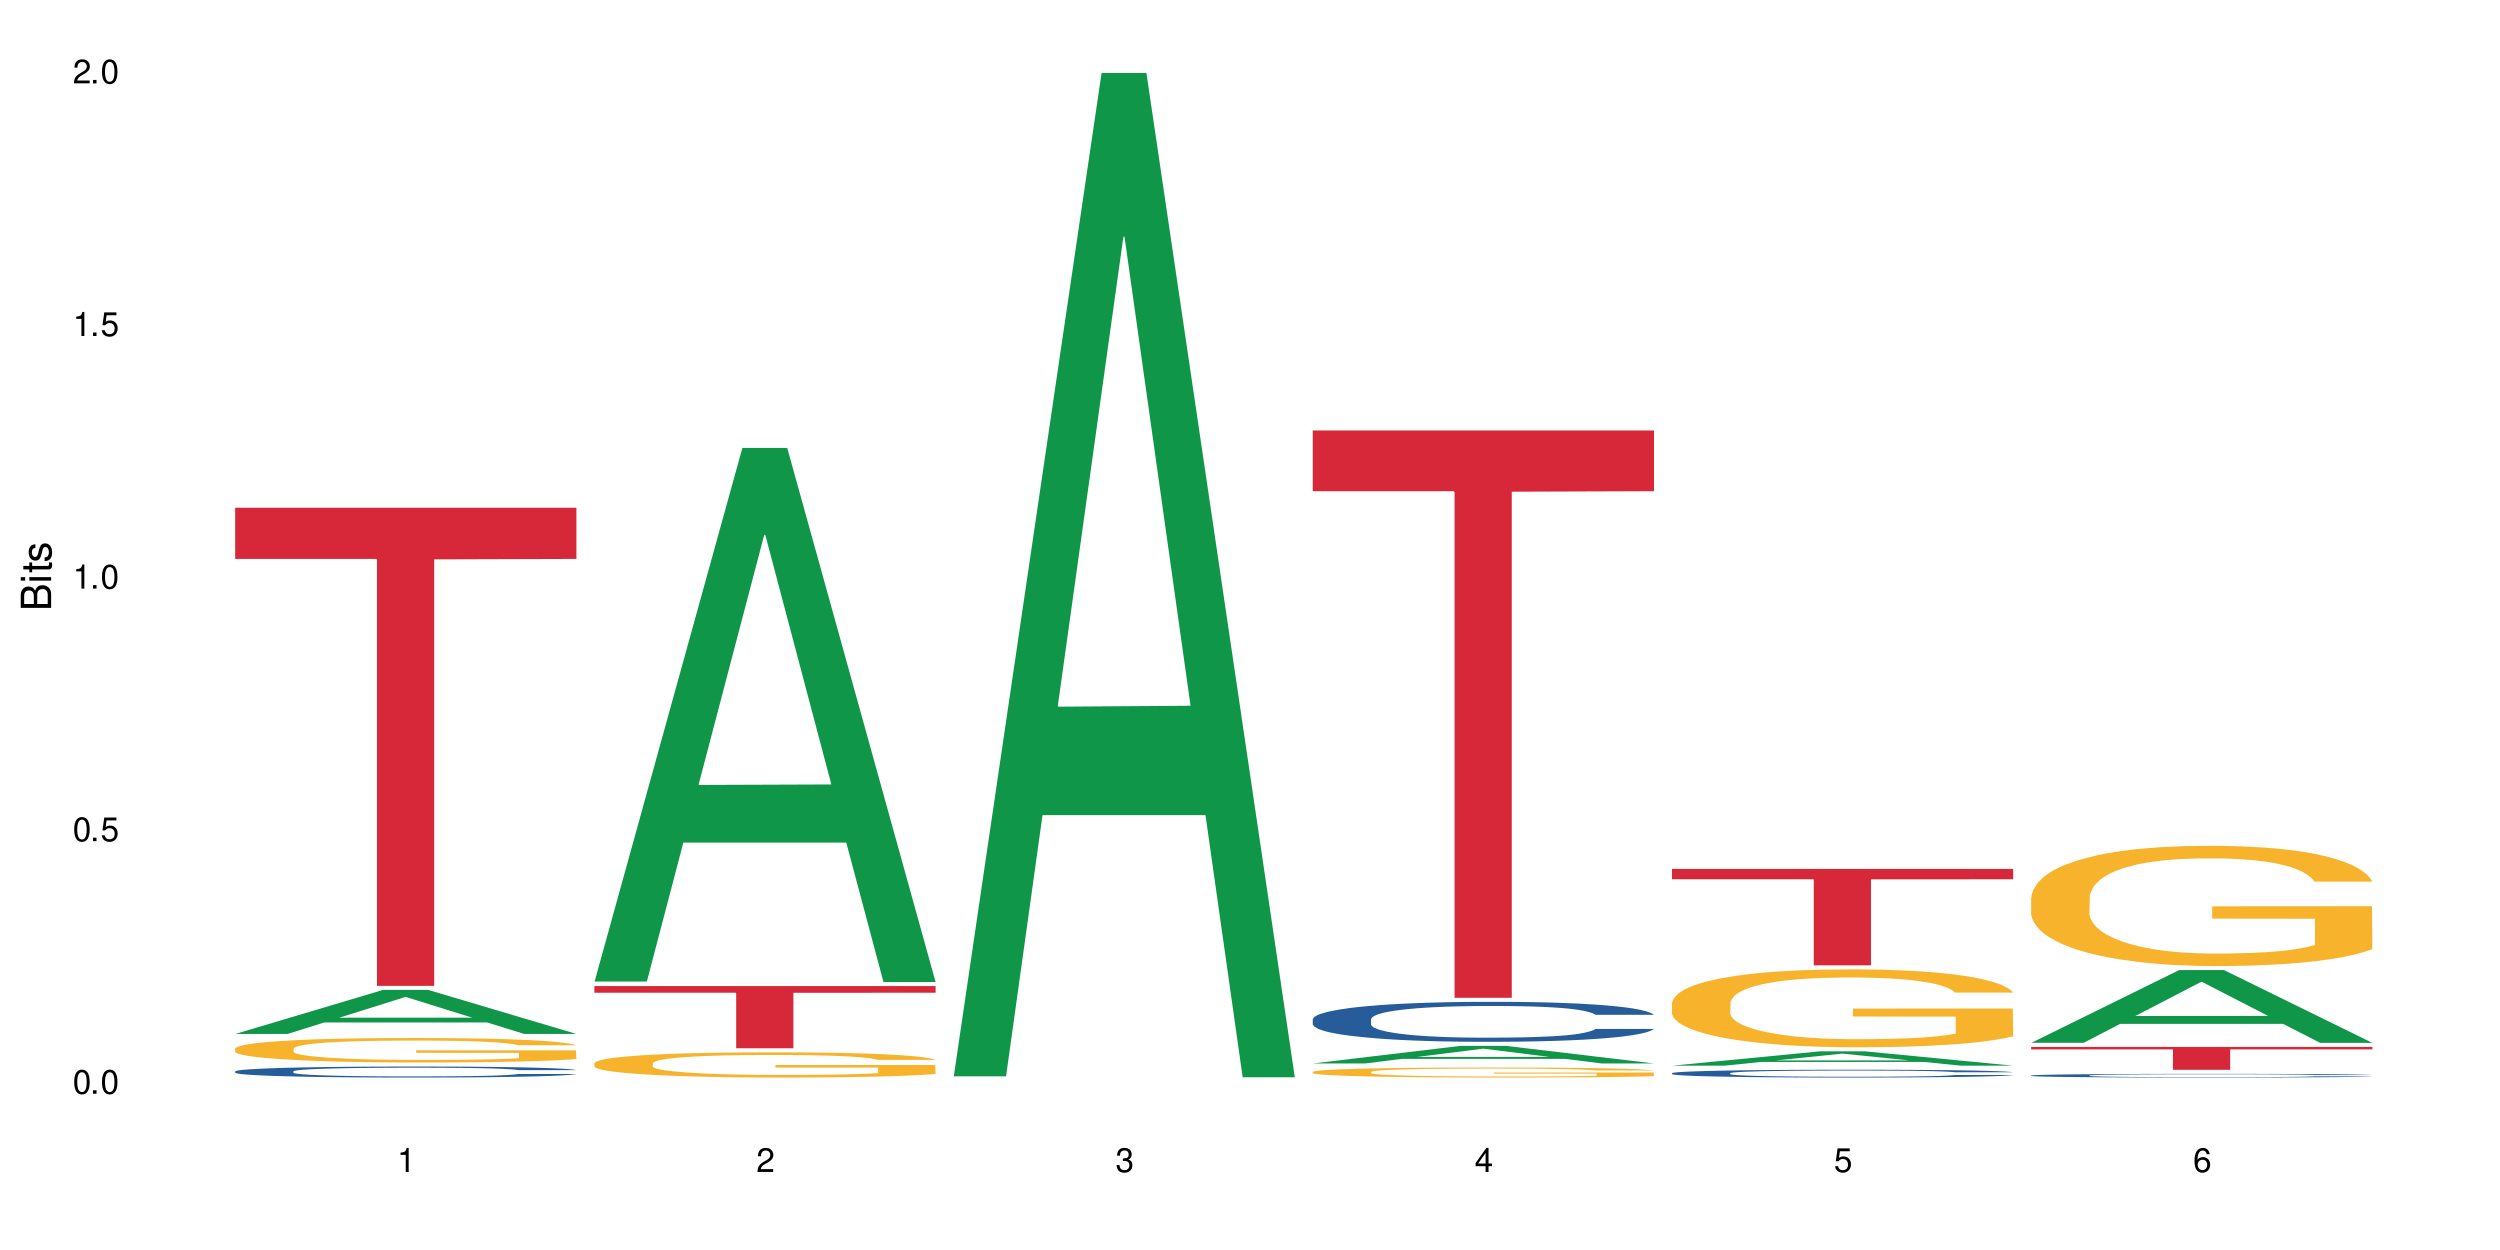 <?xml version="1.0" encoding="UTF-8"?>
<svg xmlns="http://www.w3.org/2000/svg" xmlns:xlink="http://www.w3.org/1999/xlink" width="720" height="360" viewBox="0 0 720 360">
<defs>
<g>
<g id="glyph-0-0">
</g>
<g id="glyph-0-1">
<path d="M 2.641 -6.938 C 2 -6.938 1.422 -6.656 1.078 -6.172 C 0.641 -5.562 0.406 -4.641 0.406 -3.359 C 0.406 -1.016 1.188 0.219 2.641 0.219 C 4.078 0.219 4.859 -1.016 4.859 -3.297 C 4.859 -4.641 4.656 -5.547 4.203 -6.172 C 3.844 -6.656 3.281 -6.938 2.641 -6.938 Z M 2.641 -6.188 C 3.547 -6.188 4 -5.25 4 -3.375 C 4 -1.406 3.562 -0.484 2.625 -0.484 C 1.734 -0.484 1.281 -1.438 1.281 -3.344 C 1.281 -5.25 1.734 -6.188 2.641 -6.188 Z M 2.641 -6.188 "/>
</g>
<g id="glyph-0-2">
<path d="M 1.828 -1 L 0.828 -1 L 0.828 0 L 1.828 0 Z M 1.828 -1 "/>
</g>
<g id="glyph-0-3">
<path d="M 4.562 -6.797 L 1.062 -6.797 L 0.547 -3.094 L 1.328 -3.094 C 1.719 -3.562 2.047 -3.734 2.578 -3.734 C 3.484 -3.734 4.062 -3.109 4.062 -2.094 C 4.062 -1.125 3.484 -0.531 2.578 -0.531 C 1.828 -0.531 1.375 -0.906 1.188 -1.672 L 0.328 -1.672 C 0.453 -1.109 0.547 -0.844 0.75 -0.594 C 1.125 -0.078 1.828 0.219 2.594 0.219 C 3.969 0.219 4.922 -0.781 4.922 -2.219 C 4.922 -3.562 4.031 -4.484 2.719 -4.484 C 2.25 -4.484 1.859 -4.359 1.469 -4.062 L 1.734 -5.969 L 4.562 -5.969 Z M 4.562 -6.797 "/>
</g>
<g id="glyph-0-4">
<path d="M 2.484 -4.938 L 2.484 0 L 3.328 0 L 3.328 -6.938 L 2.766 -6.938 C 2.469 -5.875 2.281 -5.734 0.984 -5.562 L 0.984 -4.938 Z M 2.484 -4.938 "/>
</g>
<g id="glyph-0-5">
<path d="M 4.859 -0.828 L 1.281 -0.828 C 1.359 -1.406 1.672 -1.781 2.5 -2.281 L 3.469 -2.828 C 4.406 -3.344 4.906 -4.062 4.906 -4.906 C 4.906 -5.484 4.672 -6.031 4.266 -6.406 C 3.859 -6.766 3.375 -6.938 2.719 -6.938 C 1.859 -6.938 1.219 -6.625 0.844 -6.031 C 0.609 -5.672 0.5 -5.234 0.484 -4.531 L 1.328 -4.531 C 1.359 -5.016 1.406 -5.281 1.531 -5.516 C 1.75 -5.938 2.188 -6.203 2.703 -6.203 C 3.469 -6.203 4.031 -5.641 4.031 -4.891 C 4.031 -4.344 3.719 -3.859 3.125 -3.516 L 2.234 -3 C 0.812 -2.172 0.406 -1.531 0.328 -0.016 L 4.859 -0.016 Z M 4.859 -0.828 "/>
</g>
<g id="glyph-0-6">
<path d="M 2.125 -3.188 L 2.578 -3.188 C 3.5 -3.188 3.984 -2.766 3.984 -1.922 C 3.984 -1.062 3.469 -0.531 2.594 -0.531 C 1.656 -0.531 1.203 -1 1.156 -2.016 L 0.312 -2.016 C 0.344 -1.453 0.438 -1.094 0.609 -0.781 C 0.953 -0.109 1.625 0.219 2.547 0.219 C 3.953 0.219 4.859 -0.625 4.859 -1.938 C 4.859 -2.828 4.516 -3.297 3.703 -3.594 C 4.344 -3.844 4.656 -4.328 4.656 -5.031 C 4.656 -6.219 3.875 -6.938 2.578 -6.938 C 1.203 -6.938 0.484 -6.172 0.453 -4.703 L 1.297 -4.703 C 1.312 -5.125 1.344 -5.359 1.453 -5.578 C 1.641 -5.969 2.062 -6.203 2.594 -6.203 C 3.344 -6.203 3.797 -5.75 3.797 -5 C 3.797 -4.516 3.609 -4.219 3.25 -4.047 C 3.016 -3.953 2.703 -3.922 2.125 -3.906 Z M 2.125 -3.188 "/>
</g>
<g id="glyph-0-7">
<path d="M 3.141 -1.672 L 3.141 0 L 3.984 0 L 3.984 -1.672 L 4.984 -1.672 L 4.984 -2.438 L 3.984 -2.438 L 3.984 -6.938 L 3.359 -6.938 L 0.266 -2.578 L 0.266 -1.672 Z M 3.141 -2.438 L 1 -2.438 L 3.141 -5.5 Z M 3.141 -2.438 "/>
</g>
<g id="glyph-0-8">
<path d="M 4.781 -5.125 C 4.609 -6.266 3.891 -6.938 2.844 -6.938 C 2.094 -6.938 1.422 -6.578 1.031 -5.953 C 0.594 -5.266 0.406 -4.422 0.406 -3.172 C 0.406 -2 0.578 -1.25 0.984 -0.641 C 1.359 -0.078 1.953 0.219 2.703 0.219 C 3.984 0.219 4.922 -0.75 4.922 -2.094 C 4.922 -3.375 4.062 -4.281 2.844 -4.281 C 2.172 -4.281 1.641 -4.031 1.281 -3.516 C 1.281 -5.234 1.828 -6.188 2.797 -6.188 C 3.391 -6.188 3.797 -5.797 3.938 -5.125 Z M 2.734 -3.531 C 3.547 -3.531 4.062 -2.953 4.062 -2.031 C 4.062 -1.156 3.484 -0.531 2.703 -0.531 C 1.922 -0.531 1.328 -1.188 1.328 -2.078 C 1.328 -2.938 1.906 -3.531 2.734 -3.531 Z M 2.734 -3.531 "/>
</g>
<g id="glyph-1-0">
</g>
<g id="glyph-1-1">
<path d="M 0 -0.953 L 0 -4.891 C 0 -5.719 -0.234 -6.344 -0.734 -6.797 C -1.188 -7.234 -1.812 -7.469 -2.5 -7.469 C -3.547 -7.469 -4.188 -7 -4.625 -5.875 C -4.984 -6.688 -5.625 -7.094 -6.531 -7.094 C -7.172 -7.094 -7.734 -6.859 -8.141 -6.391 C -8.562 -5.922 -8.75 -5.344 -8.75 -4.5 L -8.75 -0.953 Z M -4.984 -2.062 L -7.766 -2.062 L -7.766 -4.219 C -7.766 -4.844 -7.688 -5.203 -7.453 -5.5 C -7.219 -5.812 -6.859 -5.969 -6.375 -5.969 C -5.891 -5.969 -5.531 -5.812 -5.297 -5.5 C -5.062 -5.203 -4.984 -4.844 -4.984 -4.219 Z M -0.984 -2.062 L -4 -2.062 L -4 -4.781 C -4 -5.766 -3.438 -6.359 -2.484 -6.359 C -1.547 -6.359 -0.984 -5.766 -0.984 -4.781 Z M -0.984 -2.062 "/>
</g>
<g id="glyph-1-2">
<path d="M -6.281 -1.797 L -6.281 -0.797 L 0 -0.797 L 0 -1.797 Z M -8.75 -1.797 L -8.75 -0.797 L -7.484 -0.797 L -7.484 -1.797 Z M -8.75 -1.797 "/>
</g>
<g id="glyph-1-3">
<path d="M -6.281 -3.047 L -6.281 -2.016 L -8.016 -2.016 L -8.016 -1.016 L -6.281 -1.016 L -6.281 -0.172 L -5.469 -0.172 L -5.469 -1.016 L -0.719 -1.016 C -0.078 -1.016 0.281 -1.453 0.281 -2.234 C 0.281 -2.5 0.25 -2.719 0.188 -3.047 L -0.641 -3.047 C -0.609 -2.906 -0.594 -2.766 -0.594 -2.562 C -0.594 -2.141 -0.719 -2.016 -1.156 -2.016 L -5.469 -2.016 L -5.469 -3.047 Z M -6.281 -3.047 "/>
</g>
<g id="glyph-1-4">
<path d="M -4.531 -5.25 C -5.766 -5.25 -6.469 -4.422 -6.469 -2.969 C -6.469 -1.516 -5.719 -0.562 -4.547 -0.562 C -3.562 -0.562 -3.094 -1.062 -2.734 -2.562 L -2.516 -3.484 C -2.344 -4.188 -2.094 -4.469 -1.641 -4.469 C -1.047 -4.469 -0.641 -3.875 -0.641 -3 C -0.641 -2.453 -0.797 -2 -1.062 -1.75 C -1.25 -1.594 -1.422 -1.531 -1.875 -1.469 L -1.875 -0.406 C -0.422 -0.453 0.281 -1.266 0.281 -2.922 C 0.281 -4.5 -0.5 -5.516 -1.719 -5.516 C -2.656 -5.516 -3.172 -4.984 -3.469 -3.734 L -3.703 -2.766 C -3.891 -1.953 -4.156 -1.609 -4.594 -1.609 C -5.188 -1.609 -5.547 -2.125 -5.547 -2.938 C -5.547 -3.75 -5.203 -4.172 -4.531 -4.203 Z M -4.531 -5.25 "/>
</g>
</g>
</defs>
<rect x="-72" y="-36" width="864" height="432" fill="rgb(100%, 100%, 100%)" fill-opacity="1"/>
<path fill-rule="nonzero" fill="rgb(6.275%, 58.824%, 28.235%)" fill-opacity="1" d="M 67.73 297.77 L 67.836 297.758 L 110.359 285.082 L 123.273 285.082 L 166.008 297.781 L 150.992 297.781 L 140.281 294.469 L 93.352 294.469 L 82.852 297.77 L 67.73 297.77 L 97.863 293.098 L 135.977 293.082 L 116.973 287.16 L 116.766 287.145 L 116.555 287.184 L 97.758 293.082 L 97.863 293.098 Z M 67.73 297.77 "/>
<path fill-rule="nonzero" fill="rgb(14.51%, 36.078%, 60%)" fill-opacity="1" d="M 67.73 308.543 L 67.852 308.539 L 67.852 308.469 L 68.211 308.359 L 69.051 308.223 L 69.887 308.125 L 72.047 307.953 L 75.043 307.789 L 78.156 307.66 L 80.434 307.586 L 82.473 307.527 L 87.145 307.422 L 90.145 307.367 L 93.379 307.316 L 97.332 307.266 L 100.211 307.238 L 106.684 307.191 L 111.477 307.172 L 115.191 307.164 L 123.223 307.164 L 128.016 307.176 L 131.492 307.188 L 135.324 307.211 L 138.562 307.238 L 144.195 307.301 L 149.227 307.383 L 151.504 307.43 L 155.102 307.52 L 157.855 307.605 L 159.773 307.684 L 161.934 307.789 L 163.848 307.918 L 165.289 308.066 L 166.008 308.191 L 149.227 308.191 L 148.391 308.074 L 147.43 307.984 L 145.633 307.867 L 143.836 307.785 L 141.316 307.699 L 139.039 307.645 L 135.926 307.59 L 133.168 307.555 L 130.293 307.527 L 127.535 307.512 L 122.262 307.492 L 116.148 307.492 L 113.871 307.5 L 109.199 307.523 L 106.684 307.543 L 103.086 307.582 L 100.57 307.621 L 97.574 307.68 L 95.535 307.727 L 93.02 307.805 L 91.223 307.871 L 89.184 307.965 L 87.984 308.039 L 86.906 308.121 L 85.949 308.215 L 85.23 308.316 L 84.75 308.426 L 84.508 308.527 L 84.508 308.977 L 84.75 309.082 L 85.348 309.203 L 86.906 309.379 L 89.184 309.535 L 91.82 309.656 L 94.336 309.742 L 95.777 309.785 L 97.691 309.828 L 100.688 309.887 L 105.004 309.945 L 107.52 309.969 L 111.355 309.992 L 115.312 310.004 L 120.586 310.004 L 125.258 309.992 L 128.375 309.977 L 131.609 309.953 L 136.043 309.906 L 138.801 309.859 L 141.199 309.805 L 142.996 309.75 L 144.195 309.703 L 145.992 309.613 L 147.43 309.516 L 148.508 309.414 L 149.227 309.312 L 166.008 309.312 L 165.289 309.43 L 164.207 309.543 L 163.129 309.629 L 161.453 309.727 L 159.535 309.82 L 156.777 309.918 L 154.5 309.988 L 151.504 310.059 L 148.75 310.113 L 145.754 310.164 L 141.316 310.223 L 138.441 310.25 L 135.324 310.277 L 131.609 310.301 L 126.938 310.32 L 121.902 310.332 L 117.227 310.336 L 112.195 310.328 L 108.48 310.316 L 103.566 310.289 L 97.453 310.238 L 93.02 310.184 L 89.543 310.129 L 86.547 310.07 L 83.191 309.992 L 78.875 309.863 L 76.238 309.766 L 74.441 309.684 L 72.406 309.57 L 70.969 309.469 L 69.289 309.309 L 68.09 309.102 L 67.73 308.941 Z M 67.73 308.543 "/>
<path fill-rule="nonzero" fill="rgb(96.863%, 70.196%, 16.863%)" fill-opacity="1" d="M 67.73 301.965 L 67.852 301.961 L 67.852 301.832 L 68.332 301.539 L 69.527 301.141 L 71.086 300.812 L 72.766 300.555 L 73.844 300.418 L 75.641 300.227 L 77.199 300.086 L 81.152 299.793 L 86.188 299.523 L 88.945 299.406 L 92.059 299.297 L 96.496 299.176 L 98.531 299.129 L 104.766 299.027 L 111.836 298.961 L 119.625 298.945 L 123.223 298.949 L 128.133 298.977 L 134.848 299.047 L 138.68 299.109 L 141.676 299.176 L 144.793 299.258 L 148.629 299.387 L 152.223 299.543 L 155.102 299.699 L 157.977 299.891 L 160.375 300.098 L 162.41 300.324 L 164.207 300.594 L 165.289 300.82 L 166.008 301.043 L 149.348 301.043 L 148.391 300.82 L 147.309 300.645 L 145.512 300.434 L 143.715 300.277 L 141.918 300.156 L 138.562 299.988 L 135.684 299.883 L 132.09 299.793 L 128.613 299.734 L 124.66 299.699 L 122.262 299.684 L 115.91 299.684 L 110.156 299.73 L 106.801 299.781 L 104.406 299.832 L 101.047 299.93 L 99.012 300.008 L 97.812 300.059 L 94.219 300.258 L 91.82 300.438 L 90.504 300.562 L 88.824 300.754 L 87.625 300.93 L 86.309 301.188 L 85.59 301.379 L 84.629 301.816 L 84.508 302.977 L 84.871 303.223 L 85.59 303.488 L 86.547 303.719 L 87.984 303.965 L 89.422 304.152 L 91.941 304.402 L 94.098 304.57 L 95.777 304.68 L 99.012 304.855 L 100.328 304.91 L 103.445 305.027 L 106.684 305.117 L 110.637 305.195 L 113.633 305.234 L 118.426 305.266 L 124.539 305.266 L 131.73 305.227 L 136.285 305.176 L 139.398 305.125 L 141.438 305.078 L 143.953 305.008 L 145.754 304.945 L 147.43 304.875 L 149.469 304.762 L 149.469 303.223 L 119.863 303.215 L 119.863 302.496 L 165.887 302.488 L 166.008 305.008 L 163.488 305.184 L 160.375 305.352 L 157.379 305.48 L 154.262 305.59 L 149.828 305.711 L 146.23 305.789 L 140.719 305.879 L 135.684 305.938 L 130.41 305.977 L 125.738 305.996 L 120.223 306 L 115.312 305.988 L 110.039 305.949 L 105.844 305.898 L 102.008 305.832 L 98.172 305.75 L 93.379 305.613 L 90.262 305.504 L 87.027 305.371 L 83.789 305.207 L 80.914 305.035 L 78.996 304.898 L 77.078 304.746 L 75.043 304.551 L 73.125 304.332 L 71.688 304.133 L 70.367 303.906 L 69.41 303.695 L 68.449 303.402 L 67.969 303.172 L 67.73 302.973 Z M 67.73 301.965 "/>
<path fill-rule="nonzero" fill="rgb(83.922%, 15.686%, 22.353%)" fill-opacity="1" d="M 67.73 146.227 L 166.008 146.227 L 166.008 160.969 L 125.047 161.098 L 125.047 283.922 L 108.57 283.922 L 108.57 161.227 L 108.332 160.969 L 67.73 160.969 Z M 67.73 146.227 "/>
<path fill-rule="nonzero" fill="rgb(6.275%, 58.824%, 28.235%)" fill-opacity="1" d="M 171.18 282.684 L 171.285 282.539 L 213.809 129 L 226.723 129 L 269.453 282.828 L 254.441 282.828 L 243.73 242.676 L 196.797 242.676 L 186.297 282.684 L 171.18 282.684 L 201.312 226.062 L 239.426 225.918 L 220.422 154.133 L 220.211 153.988 L 220 154.422 L 201.207 225.918 L 201.312 226.062 Z M 171.18 282.684 "/>
<path fill-rule="nonzero" fill="rgb(96.863%, 70.196%, 16.863%)" fill-opacity="1" d="M 171.18 306.18 L 171.297 306.176 L 171.297 306.043 L 171.777 305.742 L 172.977 305.332 L 174.535 304.992 L 176.211 304.73 L 177.293 304.59 L 179.09 304.391 L 180.648 304.246 L 184.602 303.945 L 189.637 303.668 L 192.391 303.547 L 195.508 303.434 L 199.941 303.309 L 201.98 303.262 L 208.211 303.156 L 215.281 303.09 L 223.074 303.07 L 226.668 303.078 L 231.582 303.102 L 238.293 303.176 L 242.129 303.242 L 245.125 303.309 L 248.242 303.395 L 252.078 303.527 L 255.672 303.688 L 258.547 303.848 L 261.426 304.047 L 263.82 304.258 L 265.859 304.488 L 267.656 304.77 L 268.734 305 L 269.453 305.234 L 252.797 305.234 L 251.836 305 L 250.758 304.82 L 248.961 304.602 L 247.164 304.445 L 245.363 304.316 L 242.008 304.145 L 239.133 304.039 L 235.539 303.945 L 232.062 303.887 L 228.105 303.848 L 225.711 303.832 L 219.359 303.832 L 213.605 303.879 L 210.25 303.934 L 207.852 303.984 L 204.496 304.086 L 202.461 304.164 L 201.262 304.219 L 197.664 304.422 L 195.27 304.609 L 193.949 304.734 L 192.273 304.934 L 191.074 305.113 L 189.754 305.379 L 189.035 305.578 L 188.078 306.027 L 187.957 307.223 L 188.316 307.477 L 189.035 307.746 L 189.996 307.984 L 191.434 308.238 L 192.871 308.43 L 195.387 308.688 L 197.547 308.863 L 199.223 308.973 L 202.461 309.152 L 203.777 309.215 L 206.895 309.332 L 210.129 309.426 L 214.086 309.504 L 217.082 309.547 L 221.875 309.578 L 227.988 309.578 L 235.18 309.539 L 239.73 309.484 L 242.848 309.434 L 244.887 309.387 L 247.402 309.312 L 249.199 309.246 L 250.879 309.172 L 252.914 309.062 L 252.914 307.477 L 223.312 307.469 L 223.312 306.727 L 269.336 306.719 L 269.453 309.312 L 266.938 309.492 L 263.82 309.664 L 260.824 309.797 L 257.711 309.91 L 253.273 310.035 L 249.68 310.117 L 244.168 310.207 L 239.133 310.27 L 233.859 310.309 L 229.184 310.328 L 223.672 310.336 L 218.758 310.32 L 213.484 310.281 L 209.289 310.227 L 205.457 310.16 L 201.621 310.074 L 196.828 309.938 L 193.711 309.824 L 190.473 309.684 L 187.238 309.52 L 184.363 309.34 L 182.445 309.199 L 180.527 309.039 L 178.488 308.84 L 176.57 308.617 L 175.133 308.41 L 173.816 308.18 L 172.855 307.961 L 171.898 307.66 L 171.418 307.422 L 171.18 307.215 Z M 171.18 306.18 "/>
<path fill-rule="nonzero" fill="rgb(83.922%, 15.686%, 22.353%)" fill-opacity="1" d="M 171.18 283.992 L 269.453 283.992 L 269.453 285.91 L 228.496 285.926 L 228.496 301.91 L 212.02 301.91 L 212.02 285.941 L 211.777 285.91 L 171.18 285.91 Z M 171.18 283.992 "/>
<path fill-rule="nonzero" fill="rgb(6.275%, 58.824%, 28.235%)" fill-opacity="1" d="M 274.629 309.992 L 274.73 309.719 L 317.254 21.008 L 330.168 21.008 L 372.902 310.262 L 357.887 310.262 L 347.18 234.758 L 300.246 234.758 L 289.746 309.992 L 274.629 309.992 L 304.762 203.523 L 342.875 203.254 L 323.871 68.27 L 323.66 67.996 L 323.449 68.812 L 304.656 203.254 L 304.762 203.523 Z M 274.629 309.992 "/>
<path fill-rule="nonzero" fill="rgb(6.275%, 58.824%, 28.235%)" fill-opacity="1" d="M 378.074 306.273 L 378.18 306.27 L 420.703 301.203 L 433.617 301.203 L 476.352 306.277 L 461.336 306.277 L 450.625 304.953 L 403.695 304.953 L 393.195 306.273 L 378.074 306.273 L 408.207 304.406 L 446.32 304.402 L 427.316 302.035 L 427.109 302.027 L 426.898 302.043 L 408.105 304.402 L 408.207 304.406 Z M 378.074 306.273 "/>
<path fill-rule="nonzero" fill="rgb(14.51%, 36.078%, 60%)" fill-opacity="1" d="M 378.074 293.539 L 378.195 293.527 L 378.195 293.277 L 378.555 292.875 L 379.395 292.371 L 380.23 292.023 L 382.391 291.402 L 385.387 290.805 L 388.5 290.34 L 390.777 290.066 L 392.816 289.855 L 397.492 289.465 L 400.488 289.266 L 403.723 289.086 L 407.676 288.91 L 410.555 288.805 L 417.027 288.633 L 421.82 288.562 L 425.535 288.531 L 433.566 288.531 L 438.359 288.57 L 441.836 288.625 L 445.668 288.707 L 448.906 288.805 L 454.539 289.035 L 459.57 289.328 L 461.848 289.496 L 465.445 289.824 L 468.199 290.141 L 470.117 290.414 L 472.277 290.805 L 474.191 291.277 L 475.633 291.812 L 476.352 292.266 L 459.57 292.266 L 458.734 291.844 L 457.773 291.52 L 455.977 291.086 L 454.18 290.781 L 451.66 290.477 L 449.383 290.277 L 446.27 290.078 L 443.512 289.949 L 440.637 289.855 L 437.879 289.793 L 432.605 289.73 L 426.492 289.73 L 424.215 289.75 L 419.543 289.836 L 417.027 289.906 L 413.43 290.055 L 410.914 290.191 L 407.918 290.402 L 405.879 290.582 L 403.363 290.855 L 401.566 291.098 L 399.527 291.445 L 398.328 291.707 L 397.25 292.004 L 396.293 292.352 L 395.574 292.719 L 395.094 293.109 L 394.855 293.488 L 394.855 295.117 L 395.094 295.496 L 395.691 295.938 L 397.25 296.582 L 399.527 297.137 L 402.164 297.582 L 404.68 297.895 L 406.121 298.043 L 408.035 298.211 L 411.035 298.422 L 415.348 298.633 L 417.863 298.719 L 421.699 298.801 L 425.656 298.844 L 430.93 298.844 L 435.602 298.801 L 438.719 298.75 L 441.953 298.664 L 446.387 298.484 L 449.145 298.316 L 451.543 298.117 L 453.34 297.918 L 454.539 297.75 L 456.336 297.422 L 457.773 297.066 L 458.852 296.695 L 459.57 296.34 L 476.352 296.34 L 475.633 296.758 L 474.555 297.172 L 473.473 297.477 L 471.797 297.844 L 469.879 298.168 L 467.121 298.539 L 464.844 298.781 L 461.848 299.043 L 459.094 299.242 L 456.098 299.422 L 451.66 299.633 L 448.785 299.738 L 445.668 299.832 L 441.953 299.918 L 437.281 299.992 L 432.246 300.031 L 427.574 300.043 L 422.539 300.023 L 418.824 299.98 L 413.91 299.887 L 407.797 299.695 L 403.363 299.496 L 399.887 299.297 L 396.891 299.086 L 393.535 298.801 L 389.223 298.34 L 386.586 297.98 L 384.785 297.688 L 382.75 297.273 L 381.312 296.906 L 379.633 296.316 L 378.434 295.57 L 378.074 294.992 Z M 378.074 293.539 "/>
<path fill-rule="nonzero" fill="rgb(96.863%, 70.196%, 16.863%)" fill-opacity="1" d="M 378.074 308.68 L 378.195 308.676 L 378.195 308.625 L 378.676 308.504 L 379.871 308.344 L 381.43 308.207 L 383.109 308.102 L 384.188 308.047 L 385.984 307.965 L 387.543 307.91 L 391.496 307.789 L 396.531 307.68 L 399.289 307.633 L 402.402 307.586 L 406.84 307.535 L 408.875 307.52 L 415.109 307.477 L 422.18 307.449 L 429.969 307.441 L 433.566 307.445 L 438.48 307.453 L 445.191 307.484 L 449.023 307.508 L 452.02 307.535 L 455.137 307.57 L 458.973 307.625 L 462.566 307.688 L 465.445 307.75 L 468.32 307.828 L 470.719 307.914 L 472.754 308.008 L 474.555 308.117 L 475.633 308.211 L 476.352 308.301 L 459.691 308.301 L 458.734 308.211 L 457.652 308.137 L 455.855 308.051 L 454.059 307.988 L 452.262 307.938 L 448.906 307.867 L 446.027 307.828 L 442.434 307.789 L 438.957 307.766 L 435.004 307.75 L 432.605 307.746 L 426.254 307.746 L 420.5 307.762 L 417.145 307.785 L 414.75 307.805 L 411.395 307.844 L 409.355 307.875 L 408.156 307.898 L 404.562 307.98 L 402.164 308.055 L 400.848 308.105 L 399.168 308.184 L 397.969 308.254 L 396.652 308.359 L 395.934 308.441 L 394.973 308.621 L 394.855 309.094 L 395.215 309.195 L 395.934 309.305 L 396.891 309.398 L 398.328 309.5 L 399.766 309.574 L 402.285 309.68 L 404.441 309.746 L 406.121 309.793 L 409.355 309.863 L 410.672 309.887 L 413.789 309.934 L 417.027 309.973 L 420.98 310.004 L 423.977 310.02 L 428.77 310.031 L 434.883 310.031 L 442.074 310.016 L 446.629 309.996 L 449.746 309.977 L 451.781 309.957 L 454.297 309.926 L 456.098 309.902 L 457.773 309.871 L 459.812 309.828 L 459.812 309.195 L 430.211 309.191 L 430.211 308.898 L 476.23 308.895 L 476.352 309.926 L 473.832 310 L 470.719 310.066 L 467.723 310.121 L 464.605 310.164 L 460.172 310.215 L 456.574 310.246 L 451.062 310.285 L 446.027 310.309 L 440.754 310.324 L 436.082 310.332 L 430.57 310.336 L 425.656 310.328 L 420.383 310.312 L 416.188 310.293 L 412.352 310.266 L 408.516 310.23 L 403.723 310.176 L 400.605 310.133 L 397.371 310.074 L 394.133 310.008 L 391.258 309.938 L 389.34 309.883 L 387.422 309.82 L 385.387 309.738 L 383.469 309.648 L 382.031 309.566 L 380.711 309.477 L 379.754 309.387 L 378.793 309.27 L 378.316 309.176 L 378.074 309.094 Z M 378.074 308.68 "/>
<path fill-rule="nonzero" fill="rgb(83.922%, 15.686%, 22.353%)" fill-opacity="1" d="M 378.074 123.973 L 476.352 123.973 L 476.352 141.461 L 435.391 141.613 L 435.391 287.367 L 418.914 287.367 L 418.914 141.77 L 418.676 141.461 L 378.074 141.461 Z M 378.074 123.973 "/>
<path fill-rule="nonzero" fill="rgb(6.275%, 58.824%, 28.235%)" fill-opacity="1" d="M 481.523 306.914 L 481.629 306.91 L 524.152 302.781 L 537.066 302.781 L 579.797 306.918 L 564.785 306.918 L 554.074 305.84 L 507.141 305.84 L 496.641 306.914 L 481.523 306.914 L 511.656 305.391 L 549.77 305.387 L 530.766 303.457 L 530.555 303.453 L 530.348 303.465 L 511.551 305.387 L 511.656 305.391 Z M 481.523 306.914 "/>
<path fill-rule="nonzero" fill="rgb(14.51%, 36.078%, 60%)" fill-opacity="1" d="M 481.523 309.062 L 481.645 309.059 L 481.645 309.012 L 482.004 308.934 L 482.84 308.832 L 483.68 308.766 L 485.836 308.645 L 488.832 308.527 L 491.949 308.438 L 494.227 308.383 L 496.266 308.34 L 500.938 308.266 L 503.934 308.227 L 507.172 308.191 L 511.125 308.156 L 514 308.137 L 520.473 308.102 L 525.27 308.086 L 528.984 308.082 L 537.012 308.082 L 541.809 308.09 L 545.281 308.102 L 549.117 308.117 L 552.352 308.137 L 557.984 308.18 L 563.02 308.238 L 565.297 308.27 L 568.891 308.336 L 571.648 308.398 L 573.566 308.449 L 575.723 308.527 L 577.641 308.617 L 579.078 308.723 L 579.797 308.812 L 563.02 308.812 L 562.18 308.73 L 561.223 308.668 L 559.426 308.582 L 557.625 308.523 L 555.109 308.461 L 552.832 308.422 L 549.715 308.383 L 546.961 308.359 L 544.082 308.34 L 541.328 308.328 L 536.055 308.316 L 529.941 308.316 L 527.664 308.32 L 522.992 308.336 L 520.473 308.352 L 516.879 308.379 L 514.363 308.406 L 511.367 308.449 L 509.328 308.484 L 506.812 308.535 L 505.012 308.586 L 502.977 308.652 L 501.777 308.703 L 500.699 308.762 L 499.738 308.828 L 499.02 308.902 L 498.543 308.977 L 498.301 309.051 L 498.301 309.371 L 498.543 309.445 L 499.141 309.531 L 500.699 309.656 L 502.977 309.766 L 505.613 309.852 L 508.129 309.914 L 509.566 309.941 L 511.484 309.977 L 514.48 310.016 L 518.797 310.059 L 521.312 310.074 L 525.148 310.09 L 529.102 310.102 L 534.375 310.102 L 542.168 310.082 L 545.402 310.066 L 549.836 310.031 L 552.594 309.996 L 554.988 309.957 L 556.789 309.918 L 557.984 309.887 L 559.785 309.82 L 561.223 309.75 L 562.301 309.68 L 563.02 309.609 L 579.797 309.609 L 579.078 309.691 L 578 309.773 L 576.922 309.832 L 575.246 309.902 L 573.328 309.969 L 570.57 310.039 L 568.293 310.086 L 565.297 310.141 L 562.539 310.18 L 559.543 310.211 L 555.109 310.254 L 552.234 310.273 L 549.117 310.293 L 545.402 310.309 L 540.727 310.324 L 535.695 310.332 L 531.02 310.336 L 525.988 310.332 L 522.27 310.32 L 517.359 310.305 L 511.246 310.266 L 506.812 310.227 L 503.336 310.188 L 500.34 310.148 L 496.984 310.09 L 492.668 310 L 490.031 309.93 L 488.234 309.875 L 486.195 309.793 L 484.758 309.723 L 483.082 309.605 L 481.883 309.461 L 481.523 309.348 Z M 481.523 309.062 "/>
<path fill-rule="nonzero" fill="rgb(96.863%, 70.196%, 16.863%)" fill-opacity="1" d="M 481.523 288.793 L 481.645 288.773 L 481.645 288.363 L 482.121 287.441 L 483.32 286.168 L 484.879 285.125 L 486.555 284.305 L 487.637 283.875 L 489.434 283.262 L 490.992 282.809 L 494.945 281.887 L 499.98 281.027 L 502.734 280.656 L 505.852 280.309 L 510.285 279.922 L 512.324 279.777 L 518.555 279.449 L 525.629 279.246 L 533.418 279.184 L 537.012 279.203 L 541.926 279.285 L 548.637 279.512 L 552.473 279.715 L 555.469 279.922 L 558.586 280.188 L 562.422 280.598 L 566.016 281.09 L 568.891 281.582 L 571.77 282.195 L 574.164 282.852 L 576.203 283.566 L 578 284.43 L 579.078 285.145 L 579.797 285.863 L 563.141 285.863 L 562.18 285.145 L 561.102 284.594 L 559.305 283.914 L 557.508 283.426 L 555.711 283.035 L 552.352 282.504 L 549.477 282.176 L 545.883 281.887 L 542.406 281.703 L 538.449 281.582 L 536.055 281.539 L 529.703 281.539 L 523.949 281.684 L 520.594 281.848 L 518.195 282.012 L 514.84 282.316 L 512.805 282.562 L 511.605 282.727 L 508.008 283.363 L 505.613 283.938 L 504.293 284.324 L 502.617 284.941 L 501.418 285.492 L 500.098 286.312 L 499.379 286.93 L 498.422 288.32 L 498.301 292.008 L 498.66 292.789 L 499.379 293.629 L 500.34 294.367 L 501.777 295.145 L 503.215 295.738 L 505.73 296.539 L 507.891 297.07 L 509.566 297.418 L 512.805 297.973 L 514.121 298.156 L 517.238 298.523 L 520.473 298.812 L 524.43 299.059 L 527.426 299.18 L 532.219 299.281 L 538.332 299.281 L 545.523 299.16 L 550.078 298.996 L 553.191 298.832 L 555.23 298.688 L 557.746 298.465 L 559.543 298.258 L 561.223 298.031 L 563.258 297.684 L 563.258 292.789 L 533.656 292.766 L 533.656 290.473 L 579.68 290.453 L 579.797 298.465 L 577.281 299.016 L 574.164 299.551 L 571.168 299.957 L 568.055 300.309 L 563.617 300.695 L 560.023 300.941 L 554.512 301.23 L 549.477 301.414 L 544.203 301.535 L 539.531 301.598 L 534.016 301.617 L 529.102 301.578 L 523.828 301.453 L 519.637 301.289 L 515.801 301.086 L 511.965 300.82 L 507.172 300.391 L 504.055 300.039 L 500.82 299.609 L 497.582 299.098 L 494.707 298.547 L 492.789 298.113 L 490.871 297.625 L 488.832 297.008 L 486.918 296.312 L 485.477 295.676 L 484.16 294.961 L 483.199 294.285 L 482.242 293.363 L 481.762 292.625 L 481.523 291.988 Z M 481.523 288.793 "/>
<path fill-rule="nonzero" fill="rgb(83.922%, 15.686%, 22.353%)" fill-opacity="1" d="M 481.523 250.258 L 579.797 250.258 L 579.797 253.23 L 538.84 253.258 L 538.84 278.02 L 522.363 278.02 L 522.363 253.281 L 522.121 253.23 L 481.523 253.23 Z M 481.523 250.258 "/>
<path fill-rule="nonzero" fill="rgb(6.275%, 58.824%, 28.235%)" fill-opacity="1" d="M 584.973 300.332 L 585.074 300.312 L 627.598 279.383 L 640.512 279.383 L 683.246 300.352 L 668.23 300.352 L 657.523 294.879 L 610.59 294.879 L 600.09 300.332 L 584.973 300.332 L 615.105 292.613 L 653.219 292.594 L 634.215 282.809 L 634.004 282.789 L 633.793 282.848 L 615 292.594 L 615.105 292.613 Z M 584.973 300.332 "/>
<path fill-rule="nonzero" fill="rgb(14.51%, 36.078%, 60%)" fill-opacity="1" d="M 584.973 309.734 L 585.09 309.734 L 585.09 309.711 L 585.449 309.672 L 586.289 309.629 L 587.129 309.594 L 589.285 309.539 L 592.281 309.48 L 595.398 309.441 L 597.676 309.414 L 599.711 309.395 L 604.387 309.359 L 607.383 309.34 L 610.617 309.324 L 614.574 309.309 L 617.449 309.297 L 623.922 309.281 L 628.715 309.277 L 632.43 309.273 L 640.461 309.273 L 645.254 309.277 L 648.73 309.281 L 652.566 309.289 L 655.801 309.297 L 661.434 309.32 L 666.469 309.348 L 668.746 309.363 L 672.34 309.391 L 675.098 309.422 L 677.016 309.445 L 679.172 309.48 L 681.09 309.527 L 682.527 309.574 L 683.246 309.617 L 666.469 309.617 L 665.629 309.578 L 664.672 309.547 L 662.871 309.508 L 661.074 309.48 L 658.559 309.453 L 656.281 309.434 L 653.164 309.414 L 650.406 309.402 L 647.531 309.395 L 644.773 309.391 L 639.504 309.383 L 633.391 309.383 L 631.113 309.387 L 626.438 309.395 L 623.922 309.398 L 620.328 309.414 L 617.809 309.426 L 614.812 309.445 L 612.777 309.461 L 610.258 309.488 L 608.461 309.508 L 606.426 309.543 L 605.227 309.566 L 604.148 309.594 L 603.188 309.625 L 602.469 309.66 L 601.988 309.695 L 601.75 309.73 L 601.75 309.879 L 601.988 309.914 L 602.59 309.957 L 604.148 310.016 L 606.426 310.066 L 609.059 310.105 L 611.578 310.137 L 613.016 310.148 L 614.934 310.164 L 617.93 310.184 L 622.242 310.203 L 624.762 310.211 L 628.598 310.219 L 632.551 310.223 L 637.824 310.223 L 642.5 310.219 L 645.613 310.215 L 648.852 310.207 L 653.285 310.191 L 656.043 310.176 L 658.438 310.156 L 660.234 310.137 L 661.434 310.121 L 663.23 310.094 L 664.672 310.059 L 665.75 310.027 L 666.469 309.992 L 683.246 309.992 L 682.527 310.031 L 681.449 310.07 L 680.371 310.098 L 678.691 310.133 L 676.773 310.16 L 674.02 310.195 L 671.742 310.219 L 668.746 310.242 L 665.988 310.262 L 662.992 310.277 L 658.559 310.297 L 655.68 310.305 L 652.566 310.316 L 648.852 310.324 L 644.176 310.328 L 639.141 310.332 L 634.469 310.336 L 629.434 310.332 L 625.719 310.328 L 620.805 310.32 L 614.695 310.301 L 610.258 310.285 L 606.785 310.266 L 603.789 310.246 L 600.43 310.219 L 596.117 310.176 L 593.48 310.145 L 591.684 310.117 L 589.645 310.078 L 588.207 310.047 L 586.527 309.992 L 585.332 309.922 L 584.973 309.867 Z M 584.973 309.734 "/>
<path fill-rule="nonzero" fill="rgb(96.863%, 70.196%, 16.863%)" fill-opacity="1" d="M 584.973 258.426 L 585.09 258.395 L 585.09 257.762 L 585.57 256.34 L 586.77 254.379 L 588.328 252.766 L 590.004 251.5 L 591.082 250.836 L 592.883 249.887 L 594.438 249.191 L 598.395 247.77 L 603.426 246.438 L 606.184 245.871 L 609.301 245.332 L 613.734 244.73 L 615.773 244.512 L 622.004 244.004 L 629.074 243.688 L 636.867 243.594 L 640.461 243.625 L 645.375 243.75 L 652.086 244.098 L 655.922 244.414 L 658.918 244.73 L 662.035 245.145 L 665.867 245.773 L 669.465 246.535 L 672.34 247.293 L 675.215 248.242 L 677.613 249.254 L 679.652 250.359 L 681.449 251.688 L 682.527 252.797 L 683.246 253.902 L 666.586 253.902 L 665.629 252.797 L 664.551 251.941 L 662.754 250.898 L 660.953 250.141 L 659.156 249.539 L 655.801 248.715 L 652.926 248.211 L 649.328 247.77 L 645.855 247.484 L 641.898 247.293 L 639.504 247.23 L 633.148 247.23 L 627.398 247.453 L 624.043 247.703 L 621.645 247.957 L 618.289 248.434 L 616.25 248.812 L 615.055 249.062 L 611.457 250.043 L 609.059 250.93 L 607.742 251.531 L 606.062 252.48 L 604.867 253.332 L 603.547 254.598 L 602.828 255.547 L 601.871 257.699 L 601.75 263.391 L 602.109 264.594 L 602.828 265.891 L 603.789 267.027 L 605.227 268.23 L 606.664 269.145 L 609.18 270.379 L 611.336 271.203 L 613.016 271.738 L 616.25 272.594 L 617.57 272.879 L 620.688 273.445 L 623.922 273.891 L 627.875 274.27 L 630.871 274.461 L 635.668 274.617 L 641.777 274.617 L 648.969 274.426 L 653.523 274.176 L 656.641 273.922 L 658.676 273.699 L 661.195 273.352 L 662.992 273.035 L 664.672 272.688 L 666.707 272.152 L 666.707 264.594 L 637.105 264.559 L 637.105 261.02 L 683.125 260.988 L 683.246 273.352 L 680.73 274.207 L 677.613 275.027 L 674.617 275.66 L 671.5 276.199 L 667.066 276.801 L 663.473 277.18 L 657.957 277.621 L 652.926 277.906 L 647.652 278.098 L 642.977 278.191 L 637.465 278.223 L 632.551 278.16 L 627.277 277.969 L 623.082 277.715 L 619.246 277.398 L 615.414 276.988 L 610.617 276.324 L 607.504 275.789 L 604.266 275.125 L 601.031 274.332 L 598.156 273.48 L 596.238 272.816 L 594.32 272.055 L 592.281 271.105 L 590.363 270.031 L 588.926 269.051 L 587.609 267.945 L 586.648 266.902 L 585.691 265.477 L 585.211 264.34 L 584.973 263.359 Z M 584.973 258.426 "/>
<path fill-rule="nonzero" fill="rgb(83.922%, 15.686%, 22.353%)" fill-opacity="1" d="M 584.973 301.512 L 683.246 301.512 L 683.246 302.219 L 642.289 302.223 L 642.289 308.109 L 625.809 308.109 L 625.809 302.23 L 625.57 302.219 L 584.973 302.219 Z M 584.973 301.512 "/>
<g fill="rgb(0%, 0%, 0%)" fill-opacity="1">
<use xlink:href="#glyph-0-1" x="20.965" y="314.993"/>
<use xlink:href="#glyph-0-2" x="25.965" y="314.993"/>
<use xlink:href="#glyph-0-1" x="28.965" y="314.993"/>
</g>
<g fill="rgb(0%, 0%, 0%)" fill-opacity="1">
<use xlink:href="#glyph-0-1" x="20.965" y="242.251"/>
<use xlink:href="#glyph-0-2" x="25.965" y="242.251"/>
<use xlink:href="#glyph-0-3" x="28.965" y="242.251"/>
</g>
<g fill="rgb(0%, 0%, 0%)" fill-opacity="1">
<use xlink:href="#glyph-0-4" x="20.965" y="169.509"/>
<use xlink:href="#glyph-0-2" x="25.965" y="169.509"/>
<use xlink:href="#glyph-0-1" x="28.965" y="169.509"/>
</g>
<g fill="rgb(0%, 0%, 0%)" fill-opacity="1">
<use xlink:href="#glyph-0-4" x="20.965" y="96.767"/>
<use xlink:href="#glyph-0-2" x="25.965" y="96.767"/>
<use xlink:href="#glyph-0-3" x="28.965" y="96.767"/>
</g>
<g fill="rgb(0%, 0%, 0%)" fill-opacity="1">
<use xlink:href="#glyph-0-5" x="20.965" y="24.024"/>
<use xlink:href="#glyph-0-2" x="25.965" y="24.024"/>
<use xlink:href="#glyph-0-1" x="28.965" y="24.024"/>
</g>
<g fill="rgb(0%, 0%, 0%)" fill-opacity="1">
<use xlink:href="#glyph-0-4" x="114.367" y="337.532"/>
</g>
<g fill="rgb(0%, 0%, 0%)" fill-opacity="1">
<use xlink:href="#glyph-0-5" x="217.816" y="337.532"/>
</g>
<g fill="rgb(0%, 0%, 0%)" fill-opacity="1">
<use xlink:href="#glyph-0-6" x="321.266" y="337.532"/>
</g>
<g fill="rgb(0%, 0%, 0%)" fill-opacity="1">
<use xlink:href="#glyph-0-7" x="424.711" y="337.532"/>
</g>
<g fill="rgb(0%, 0%, 0%)" fill-opacity="1">
<use xlink:href="#glyph-0-3" x="528.16" y="337.532"/>
</g>
<g fill="rgb(0%, 0%, 0%)" fill-opacity="1">
<use xlink:href="#glyph-0-8" x="631.609" y="337.532"/>
</g>
<g fill="rgb(0%, 0%, 0%)" fill-opacity="1">
<use xlink:href="#glyph-1-1" x="14.725" y="176.012"/>
<use xlink:href="#glyph-1-2" x="14.725" y="168.012"/>
<use xlink:href="#glyph-1-3" x="14.725" y="165.012"/>
<use xlink:href="#glyph-1-4" x="14.725" y="162.012"/>
</g>
</svg>
